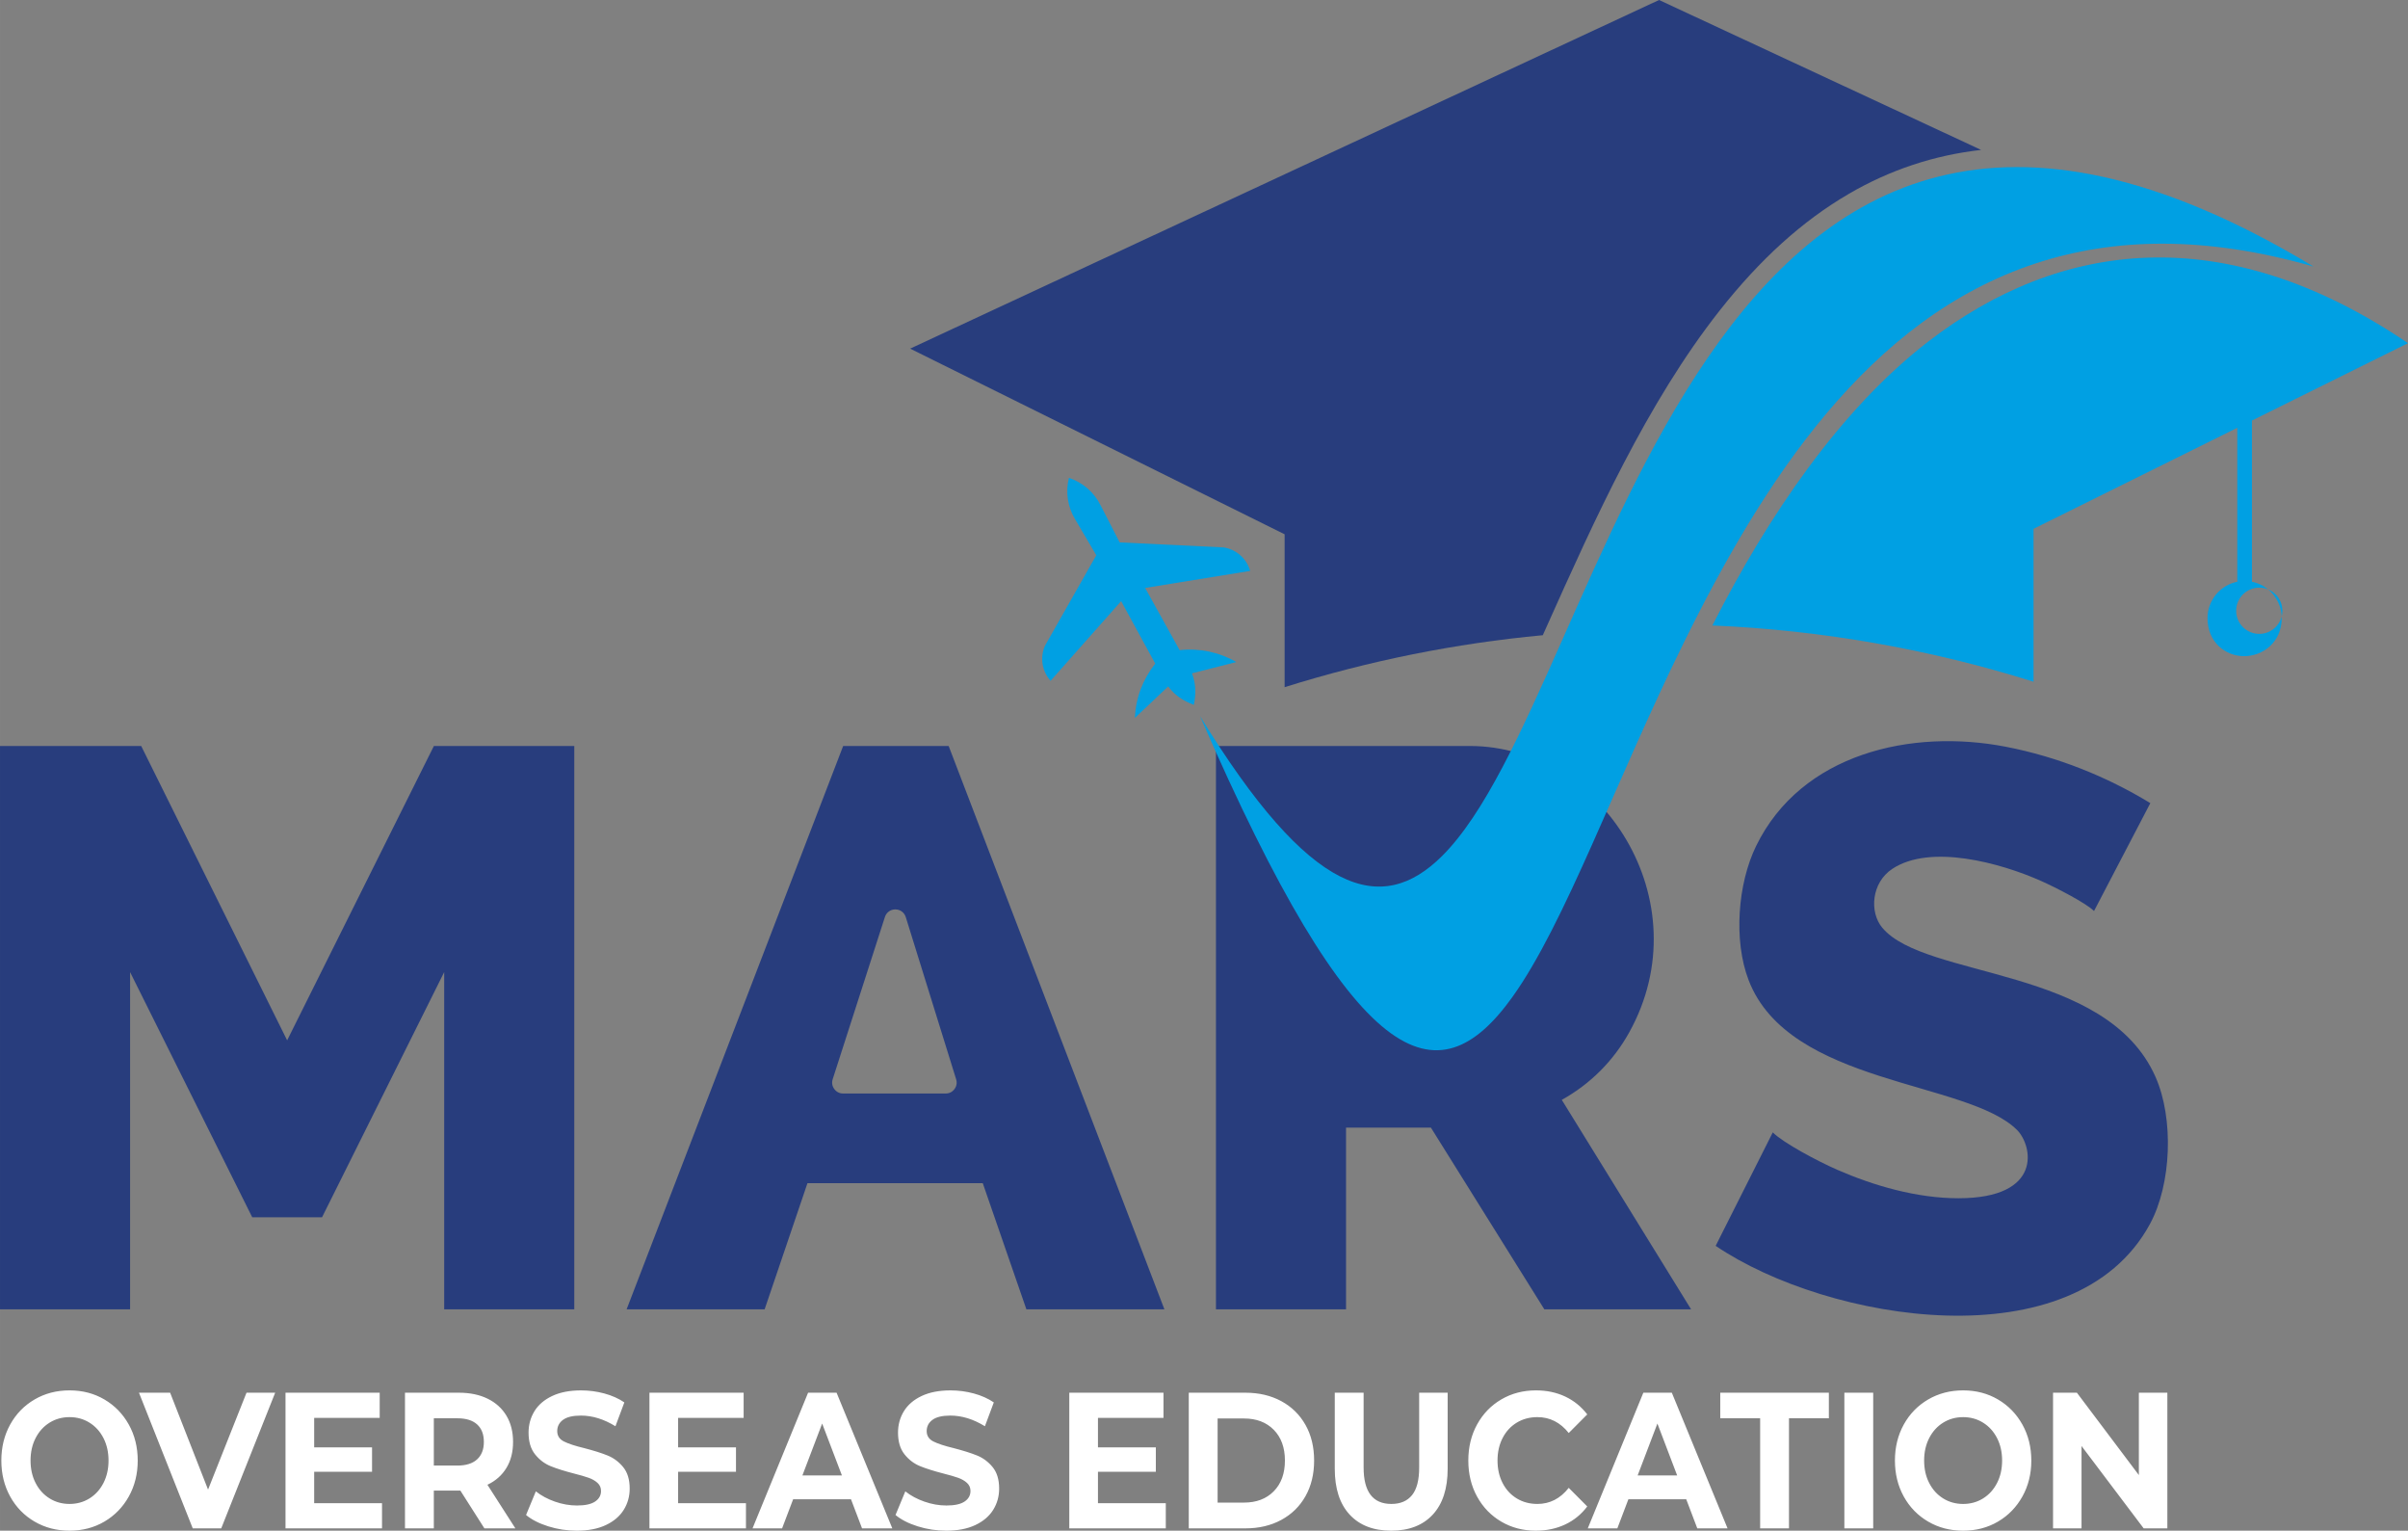 <?xml version="1.0" encoding="UTF-8"?> <svg xmlns="http://www.w3.org/2000/svg" xmlns:xlink="http://www.w3.org/1999/xlink" xmlns:xodm="http://www.corel.com/coreldraw/odm/2003" xml:space="preserve" width="136.984mm" height="87.049mm" version="1.1" style="shape-rendering:geometricPrecision; text-rendering:geometricPrecision; image-rendering:optimizeQuality; fill-rule:evenodd; clip-rule:evenodd" viewBox="0 0 13698.36 8704.92"><rect x="0" y="0" width="13698.36" height="8704.92" fill="#808080" stroke="none"/> <defs> <style type="text/css"> .fil2 {fill:#00A0E3} .fil4 {fill:#00A0E3;fill-rule:nonzero} .fil3 {fill:#00A0E3;fill-rule:nonzero} .fil0 {fill:#283D7D;fill-rule:nonzero} .fil1 {fill:white;fill-rule:nonzero} </style> </defs> <g id="Layer_x0020_1">  <path class="fil0" d="M2526.84 7446.04l0 -1917.69 -694.88 1394.27 -397.08 0 -694.88 -1394.27 0 1917.69 -740 0 0 -3203.67 803.17 0 830.25 1674.02 834.76 -1674.02 798.66 0 0 3203.67 -740 0zm1037.81 0l1231.84 -3203.67 600.12 0 1227.32 3203.67 -785.14 0 -248.15 -717.44 -997.2 0 -243.66 717.44 -785.13 0zm1469.27 -2231.04l-296.96 922.32c-6.31,19.57 -3.17,39.17 8.94,55.78 12.1,16.62 29.8,25.62 50.35,25.62l583.45 0c20.46,0 38.05,-8.88 50.17,-25.36 12.13,-16.46 15.41,-35.9 9.34,-55.43l-286.49 -922.32c-8.18,-26.38 -31.54,-43.67 -59.16,-43.82 -27.63,-0.15 -51.17,16.91 -59.64,43.21zm1883.32 2231.04l0 -3203.67 1443.91 0c753.93,0 1320.91,883.75 906.95,1628.91 -90.29,162.5 -221.03,293.26 -383.54,383.55l735.51 1191.21 -834.78 0 -645.25 -1033.29 -482.8 0 0 1033.29 -740 0zm4995.02 -2265.13c-45.41,-45.39 -215.72,-132.98 -302.32,-171.48 -228.98,-101.76 -628.95,-212.39 -846.04,-67.66 -117.8,78.53 -130.35,245.16 -56.41,333.89 244.28,293.14 1274.94,217.14 1554.47,848.31 105.41,238.04 91.3,610.33 -31.59,837.01 -428.27,789.93 -1832.04,556.59 -2470.44,124.08l324.88 -645.24c59.79,59.75 256.06,164.2 365.49,212.08 208.12,91.05 453.85,162.43 690.37,162.43 483.25,0 422.39,-299.55 333.9,-388.05 -282.51,-282.54 -1297.63,-253.41 -1527.4,-852.8 -86.62,-226.02 -61.73,-548.35 42.89,-762.57 257.24,-526.74 884.18,-668.47 1421.34,-564.03 293.95,57.15 571.95,168.64 821.21,320.36l-320.35 613.67z"></path> <path class="fil1" d="M395.5 8704.92c-73.6,0 -139.95,-17.26 -199.04,-51.79 -59.08,-34.53 -105.35,-82.11 -138.77,-142.72 -33.42,-60.61 -50.13,-128.76 -50.13,-204.43 0,-75.67 16.71,-143.82 50.13,-204.44 33.42,-60.61 79.69,-108.18 138.77,-142.71 59.09,-34.53 125.44,-51.79 199.04,-51.79 73.6,0 139.77,17.26 198.52,51.79 58.75,34.53 105.01,82.1 138.77,142.71 33.76,60.62 50.64,128.77 50.64,204.44 0,75.67 -16.88,143.82 -50.64,204.43 -33.76,60.61 -80.02,108.19 -138.77,142.72 -58.75,34.53 -124.92,51.79 -198.52,51.79zm0 -152.08c41.85,0 79.68,-10.47 113.44,-31.41 33.76,-20.94 60.26,-50.14 79.51,-87.61 19.24,-37.47 28.87,-80.08 28.87,-127.84 0,-47.75 -9.63,-90.37 -28.87,-127.84 -19.25,-37.47 -45.75,-66.68 -79.51,-87.62 -33.76,-20.94 -71.59,-31.4 -113.44,-31.4 -41.87,0 -79.69,10.46 -113.45,31.4 -33.77,20.94 -60.27,50.15 -79.52,87.62 -19.23,37.47 -28.86,80.09 -28.86,127.84 0,47.76 9.63,90.37 28.86,127.84 19.25,37.47 45.75,66.67 79.52,87.61 33.76,20.94 71.58,31.41 113.45,31.41zm1169.89 -632.58l-306.91 771.44 -162.06 0 -305.9 -771.44 177.26 0 215.74 551.03 218.79 -551.03 163.08 0zm607.73 628.17l0 143.27 -548.99 0 0 -771.44 535.82 0 0 143.26 -372.74 0 0 167.52 329.19 0 0 138.86 -329.19 0 0 178.53 385.91 0zm582.41 143.27l-136.74 -214.9 -8.09 0 -142.82 0 0 214.9 -164.1 0 0 -771.44 306.92 0c62.78,0 117.31,11.38 163.58,34.17 46.25,22.77 81.88,55.1 106.86,96.97 24.98,41.88 37.47,91.48 37.47,148.78 0,57.31 -12.66,106.71 -37.98,148.23 -25.32,41.51 -61.28,73.29 -107.87,95.33l159.01 247.96 -176.24 0zm-3.03 -491.52c0,-43.35 -12.83,-76.59 -38.48,-99.74 -25.67,-23.14 -63.15,-34.71 -112.44,-34.71l-133.7 0 0 268.9 133.7 0c49.29,0 86.77,-11.75 112.44,-35.26 25.65,-23.52 38.48,-56.57 38.48,-99.19zm528.72 504.74c-56.04,0 -110.23,-8.26 -162.56,-24.79 -52.34,-16.53 -94.36,-38.02 -126.11,-64.47l55.71 -134.46c30.39,24.26 66.51,43.72 108.38,58.42 41.86,14.69 83.74,22.03 125.59,22.03 46.6,0 81.04,-7.53 103.32,-22.59 22.28,-15.05 33.42,-35.08 33.42,-60.05 0,-18.37 -6.58,-33.62 -19.74,-45.75 -13.17,-12.11 -30.05,-21.85 -50.64,-29.2 -20.6,-7.35 -48.46,-15.43 -83.57,-24.24 -54.02,-13.97 -98.25,-27.93 -132.69,-41.89 -34.44,-13.96 -63.98,-36.37 -88.62,-67.21 -24.66,-30.86 -36.98,-72.01 -36.98,-123.43 0,-44.82 11.15,-85.42 33.42,-121.79 22.29,-36.37 55.88,-65.2 100.79,-86.5 44.91,-21.32 99.77,-31.96 164.59,-31.96 45.24,0 89.47,5.87 132.7,17.62 43.2,11.77 81.03,28.66 113.44,50.7l-50.65 135.56c-65.5,-40.42 -131.01,-60.62 -196.51,-60.62 -45.91,0 -79.84,8.08 -101.78,24.25 -21.94,16.15 -32.93,37.47 -32.93,63.91 0,26.45 12.66,46.11 38,58.96 25.31,12.87 63.97,25.54 115.96,38.02 54.02,13.96 98.25,27.92 132.7,41.88 34.44,13.96 63.99,36.01 88.63,66.13 24.64,30.13 36.96,70.9 36.96,122.32 0,44.09 -11.31,84.31 -33.93,120.68 -22.62,36.37 -56.55,65.21 -101.8,86.52 -45.24,21.3 -100.27,31.95 -165.1,31.95zm962.25 -156.49l0 143.27 -548.99 0 0 -771.44 535.83 0 0 143.26 -372.75 0 0 167.52 329.19 0 0 138.86 -329.19 0 0 178.53 385.91 0zm597.6 -22.04l-329.18 0 -62.81 165.31 -168.13 0 316.03 -771.44 162.06 0 317.03 771.44 -172.2 0 -62.8 -165.31zm-51.65 -135.55l-112.43 -295.35 -112.44 295.35 224.87 0zm593.55 314.08c-56.04,0 -110.23,-8.26 -162.55,-24.79 -52.35,-16.53 -94.37,-38.02 -126.12,-64.47l55.71 -134.46c30.4,24.26 66.52,43.72 108.38,58.42 41.87,14.69 83.74,22.03 125.6,22.03 46.6,0 81.03,-7.53 103.31,-22.59 22.29,-15.05 33.43,-35.08 33.43,-60.05 0,-18.37 -6.58,-33.62 -19.75,-45.75 -13.16,-12.11 -30.06,-21.85 -50.64,-29.2 -20.59,-7.35 -48.45,-15.43 -83.57,-24.24 -54.02,-13.97 -98.25,-27.93 -132.68,-41.89 -34.46,-13.96 -63.98,-36.37 -88.63,-67.21 -24.66,-30.86 -36.98,-72.01 -36.98,-123.43 0,-44.82 11.16,-85.42 33.43,-121.79 22.28,-36.37 55.88,-65.2 100.78,-86.5 44.92,-21.32 99.78,-31.96 164.6,-31.96 45.24,0 89.47,5.87 132.68,17.62 43.22,11.77 81.05,28.66 113.46,50.7l-50.65 135.56c-65.5,-40.42 -131.01,-60.62 -196.51,-60.62 -45.91,0 -79.84,8.08 -101.79,24.25 -21.95,16.15 -32.92,37.47 -32.92,63.91 0,26.45 12.66,46.11 37.98,58.96 25.33,12.87 63.98,25.54 115.97,38.02 54.03,13.96 98.26,27.92 132.7,41.88 34.44,13.96 63.98,36.01 88.63,66.13 24.65,30.13 36.96,70.9 36.96,122.32 0,44.09 -11.31,84.31 -33.93,120.68 -22.63,36.37 -56.54,65.21 -101.79,86.52 -45.24,21.3 -100.27,31.95 -165.11,31.95zm1248.9 -156.49l0 143.27 -548.99 0 0 -771.44 535.83 0 0 143.26 -372.75 0 0 167.52 329.2 0 0 138.86 -329.2 0 0 178.53 385.91 0zm130.67 -628.17l322.09 0c76.99,0 145.02,15.98 204.1,47.93 59.08,31.97 105.01,76.97 137.76,135.01 32.74,58.05 49.13,125.64 49.13,202.78 0,77.14 -16.39,144.74 -49.13,202.78 -32.75,58.04 -78.68,103.04 -137.76,135 -59.08,31.96 -127.11,47.94 -204.1,47.94l-322.09 0 0 -771.44zm314 624.87c70.89,0 127.45,-21.5 169.64,-64.47 42.21,-42.99 63.31,-101.21 63.31,-174.68 0,-73.48 -21.1,-131.7 -63.31,-174.68 -42.19,-42.98 -98.75,-64.47 -169.64,-64.47l-149.91 0 0 478.3 149.91 0zm837.66 159.79c-101.29,0 -180.14,-30.48 -236.51,-91.47 -56.39,-60.98 -84.58,-148.04 -84.58,-261.18l0 -432.01 164.09 0 0 425.39c0,138.13 52.67,207.19 158.02,207.19 51.31,0 90.49,-16.72 117.5,-50.14 27.01,-33.43 40.51,-85.77 40.51,-157.05l0 -425.39 162.06 0 0 432.01c0,113.14 -28.19,200.2 -84.58,261.18 -56.39,60.99 -135.22,91.47 -236.51,91.47zm822.48 0c-72.26,0 -137.6,-17.08 -196,-51.24 -58.41,-34.16 -104.33,-81.55 -137.76,-142.17 -33.42,-60.61 -50.13,-129.12 -50.13,-205.53 0,-76.41 16.71,-144.92 50.13,-205.54 33.43,-60.61 79.35,-107.99 137.76,-142.16 58.4,-34.16 124.07,-51.24 196.99,-51.24 61.46,0 117,11.75 166.63,35.26 49.64,23.51 91.33,57.31 125.09,101.39l-105.33 105.79c-47.95,-60.24 -107.37,-90.36 -178.27,-90.36 -43.89,0 -83.07,10.46 -117.49,31.4 -34.45,20.94 -61.29,50.15 -80.53,87.62 -19.25,37.47 -28.87,80.09 -28.87,127.84 0,47.76 9.62,90.37 28.87,127.84 19.24,37.47 46.08,66.67 80.53,87.61 34.42,20.94 73.6,31.41 117.49,31.41 70.9,0 130.32,-30.48 178.27,-91.47l105.33 105.79c-33.76,44.82 -75.62,78.99 -125.59,102.49 -49.98,23.52 -105.68,35.27 -167.12,35.27zm855.88 -178.53l-329.18 0 -62.8 165.31 -168.14 0 316.02 -771.44 162.07 0 317.03 771.44 -172.19 0 -62.81 -165.31zm-51.65 -135.55l-112.43 -295.35 -112.44 295.35 224.87 0zm472.01 -325.11l-226.89 0 0 -145.47 617.85 0 0 145.47 -226.87 0 0 625.97 -164.09 0 0 -625.97zm479.1 -145.47l164.08 0 0 771.44 -164.08 0 0 -771.44zm675.6 784.66c-73.6,0 -139.94,-17.26 -199.04,-51.79 -59.08,-34.53 -105.34,-82.11 -138.76,-142.72 -33.42,-60.61 -50.14,-128.76 -50.14,-204.43 0,-75.67 16.72,-143.82 50.14,-204.44 33.42,-60.61 79.68,-108.18 138.76,-142.71 59.1,-34.53 125.44,-51.79 199.04,-51.79 73.6,0 139.77,17.26 198.53,51.79 58.74,34.53 105,82.1 138.76,142.71 33.76,60.62 50.65,128.77 50.65,204.44 0,75.67 -16.89,143.82 -50.65,204.43 -33.76,60.61 -80.02,108.19 -138.76,142.72 -58.76,34.53 -124.93,51.79 -198.53,51.79zm0 -152.08c41.86,0 79.68,-10.47 113.44,-31.41 33.76,-20.94 60.26,-50.14 79.52,-87.61 19.24,-37.47 28.86,-80.08 28.86,-127.84 0,-47.75 -9.62,-90.37 -28.86,-127.84 -19.26,-37.47 -45.76,-66.68 -79.52,-87.62 -33.76,-20.94 -71.58,-31.4 -113.44,-31.4 -41.87,0 -79.68,10.46 -113.44,31.4 -33.76,20.94 -60.27,50.15 -79.53,87.62 -19.23,37.47 -28.85,80.09 -28.85,127.84 0,47.76 9.62,90.37 28.85,127.84 19.26,37.47 45.77,66.67 79.53,87.61 33.76,20.94 71.57,31.41 113.44,31.41zm1161.79 -632.58l0 771.44 -134.72 0 -353.49 -468.37 0 468.37 -162.06 0 0 -771.44 135.71 0 352.49 468.37 0 -468.37 162.07 0z"></path> <path class="fil0" d="M10515.1 1103.77c-262.5,153.53 -501.92,369.94 -731.93,661.6 -414.28,525.33 -714.88,1195.94 -980.08,1787.63 -8.92,19.87 -17.78,39.68 -26.64,59.43 -496.02,46.31 -988.36,144.8 -1468.67,295.52l0 -869.5 -2130.22 -1055.78 4260.39 -1982.67 1832.04 852.57c-267.24,29.95 -520.36,114.05 -754.89,251.2z"></path> <path class="fil2" d="M12547.45 2522l179.8 -89.11 83.38 -41.32 96.6 -47.88 791.13 -392.11c-1045.55,-709.07 -1981.62,-584.59 -2728.18,-9.92 -501,385.65 -913.13,993.65 -1229.02,1615.36 616.88,26.31 1231.17,132.87 1826.98,319.84l0 -869.5 979.31 -485.36zm263.18 -130.43l0 916.71c96.58,19.36 169.34,104.62 169.34,206.88 0,137.62 -108.19,217.13 -215.01,216.5 -104.16,-0.6 -207.04,-77.94 -207.04,-216.5 0,-102.26 72.76,-187.52 169.33,-206.88l0 -875.39zm-89.74 1081.88c0,72.56 58.85,131.41 131.43,131.41 72.6,0 131.44,-58.85 131.44,-131.41 0,-72.61 -58.84,-131.46 -131.44,-131.46 -72.58,0 -131.43,58.85 -131.43,131.46z"></path> <path class="fil3" d="M13161.06 1515.97c-617.68,-177.29 -1136.55,-163.38 -1578.42,-18.64 -954.86,312.78 -1550.22,1236.53 -2006.37,2162.24 -390.89,793.24 -671.84,1590.11 -972.44,2010.01 -427.94,597.74 -895.69,431.49 -1777.09,-1596.9 627.8,1026.23 1033.16,1137.18 1376.7,795.51 963.97,-958.74 1418.66,-5487.77 4957.62,-3352.22z"></path> <path class="fil4" d="M5944.4 3672.31l292.02 -514.53 -120.33 -204.58c-42.83,-70.6 -55.57,-155.44 -35.26,-235.48 78.47,25.67 143.29,81.81 180.1,155.74l108.49 211.12 590.89 28.49c72.33,11 131.52,63.27 151.45,133.66l-597.43 96.86 196.21 353.72 2.39 -0.25c111.27,-11.84 223.51,11.95 320.42,67.94l-252.56 64.08c23.24,61.85 23.51,115.8 10.61,179.52 -60.65,-23.22 -106.19,-52.29 -146,-104.94l0 -0.02 -189.23 179.06c4.67,-115.27 44.81,-218.29 115.48,-308.94l-193.88 -354.99 -401.41 453c-48.85,-54.48 -61.33,-132.47 -31.96,-199.46z"></path> </g> </svg> 
